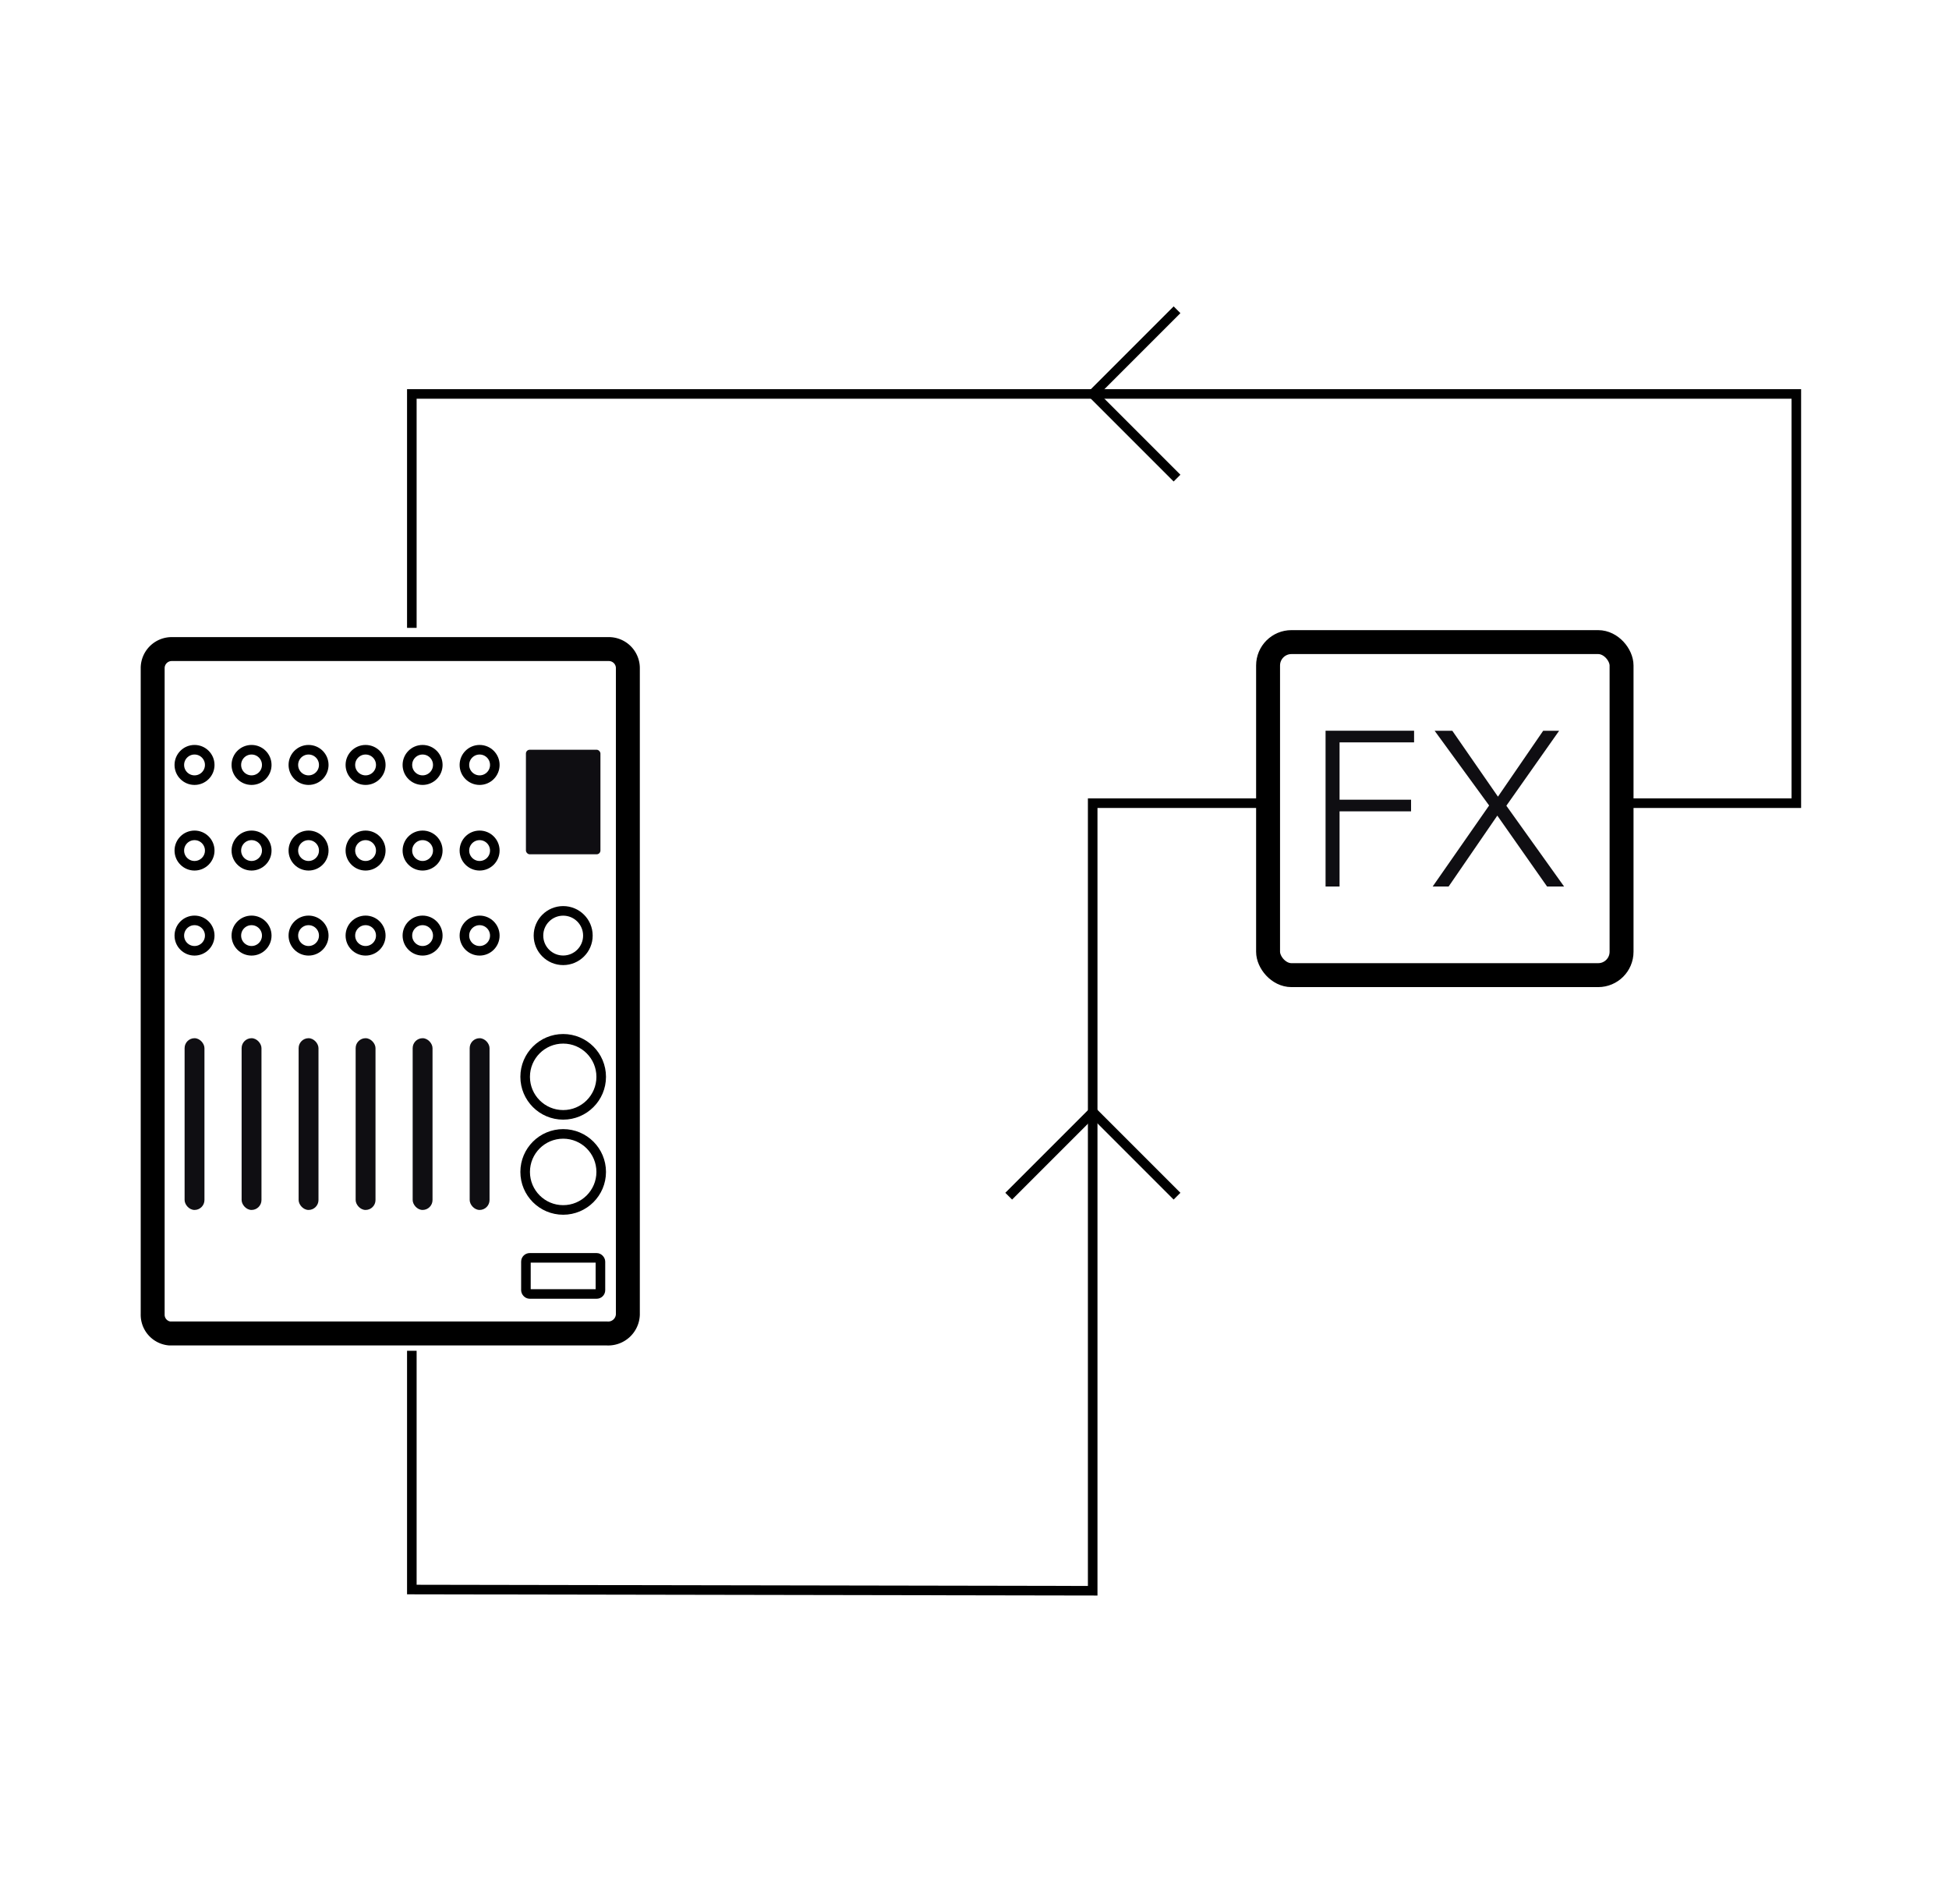 <svg id="Layer_1" data-name="Layer 1" xmlns="http://www.w3.org/2000/svg" viewBox="0 0 215 210">
  <rect x="139.885" y="70.824" width="38.994" height="36.734" rx="2.578" fill="none" stroke="#000" stroke-miterlimit="10" stroke-width="2.64"/>
  <polyline points="111.647 131.566 120.558 122.656 129.468 131.566" fill="none" stroke="#000" stroke-linecap="square" stroke-linejoin="round" stroke-width="1.056"/>
  <path d="M66.914,147.079H18.687a2.07,2.07,0,0,1-1.845-2.097V73.69a2.103,2.103,0,0,1,2.097-2.097H67.166A2.103,2.103,0,0,1,69.262,73.69v71.293A2.171,2.171,0,0,1,66.914,147.079Z" fill="none" stroke="#000" stroke-miterlimit="10" stroke-width="2.64"/>
  <circle cx="62.126" cy="129.264" r="4.194" fill="none" stroke="#000" stroke-miterlimit="10" stroke-width="1.056"/>
  <circle cx="62.126" cy="118.775" r="4.194" fill="none" stroke="#000" stroke-miterlimit="10" stroke-width="1.056"/>
  <circle cx="62.126" cy="103.196" r="2.726" fill="none" stroke="#000" stroke-miterlimit="10" stroke-width="1.056"/>
  <rect x="58.016" y="138.742" width="8.22" height="3.984" rx="0.419" fill="none" stroke="#000" stroke-miterlimit="10" stroke-width="1.056"/>
  <rect x="58.016" y="82.697" width="8.22" height="11.533" rx="0.419" fill="#0f0e12"/>
  <circle cx="21.459" cy="93.817" r="1.677" fill="none" stroke="#000" stroke-miterlimit="10" stroke-width="1.056"/>
  <circle cx="21.459" cy="84.373" r="1.677" fill="none" stroke="#000" stroke-miterlimit="10" stroke-width="1.056"/>
  <circle cx="21.459" cy="103.196" r="1.677" fill="none" stroke="#000" stroke-miterlimit="10" stroke-width="1.056"/>
  <rect x="20.364" y="114.514" width="2.19" height="18.944" rx="1.095" fill="#0f0e12"/>
  <circle cx="27.749" cy="93.817" r="1.677" fill="none" stroke="#000" stroke-miterlimit="10" stroke-width="1.056"/>
  <circle cx="27.749" cy="84.373" r="1.677" fill="none" stroke="#000" stroke-miterlimit="10" stroke-width="1.056"/>
  <circle cx="27.749" cy="103.196" r="1.677" fill="none" stroke="#000" stroke-miterlimit="10" stroke-width="1.056"/>
  <rect x="26.654" y="114.514" width="2.19" height="18.944" rx="1.095" fill="#0f0e12"/>
  <circle cx="34.038" cy="93.817" r="1.677" fill="none" stroke="#000" stroke-miterlimit="10" stroke-width="1.056"/>
  <circle cx="34.038" cy="84.373" r="1.677" fill="none" stroke="#000" stroke-miterlimit="10" stroke-width="1.056"/>
  <circle cx="34.038" cy="103.196" r="1.677" fill="none" stroke="#000" stroke-miterlimit="10" stroke-width="1.056"/>
  <rect x="32.943" y="114.514" width="2.19" height="18.944" rx="1.095" fill="#0f0e12"/>
  <circle cx="40.328" cy="93.817" r="1.677" fill="none" stroke="#000" stroke-miterlimit="10" stroke-width="1.056"/>
  <circle cx="40.328" cy="84.373" r="1.677" fill="none" stroke="#000" stroke-miterlimit="10" stroke-width="1.056"/>
  <circle cx="40.328" cy="103.196" r="1.677" fill="none" stroke="#000" stroke-miterlimit="10" stroke-width="1.056"/>
  <rect x="39.233" y="114.514" width="2.19" height="18.944" rx="1.095" fill="#0f0e12"/>
  <circle cx="46.617" cy="93.817" r="1.677" fill="none" stroke="#000" stroke-miterlimit="10" stroke-width="1.056"/>
  <circle cx="46.617" cy="84.373" r="1.677" fill="none" stroke="#000" stroke-miterlimit="10" stroke-width="1.056"/>
  <circle cx="46.617" cy="103.196" r="1.677" fill="none" stroke="#000" stroke-miterlimit="10" stroke-width="1.056"/>
  <rect x="45.523" y="114.514" width="2.19" height="18.944" rx="1.095" fill="#0f0e12"/>
  <circle cx="52.907" cy="93.817" r="1.677" fill="none" stroke="#000" stroke-miterlimit="10" stroke-width="1.056"/>
  <circle cx="52.907" cy="84.373" r="1.677" fill="none" stroke="#000" stroke-miterlimit="10" stroke-width="1.056"/>
  <circle cx="52.907" cy="103.196" r="1.677" fill="none" stroke="#000" stroke-miterlimit="10" stroke-width="1.056"/>
  <rect x="51.812" y="114.514" width="2.19" height="18.944" rx="1.095" fill="#0f0e12"/>
  <polyline points="45.431 148.991 45.431 175.327 120.538 175.459 120.538 88.591 139.57 88.591" fill="none" stroke="#000" stroke-miterlimit="10" stroke-width="1.056"/>
  <polyline points="45.431 69.253 45.431 43.452 198.158 43.452 198.158 88.591 178.879 88.591" fill="none" stroke="#000" stroke-miterlimit="10" stroke-width="1.056"/>
  <polyline points="129.468 52.362 120.558 43.452 129.468 34.541" fill="none" stroke="#000" stroke-linecap="square" stroke-linejoin="round" stroke-width="1.056"/>
  <path d="M147.771,81.885v6.32h7.888v1.284h-7.888v8.291h-1.544v-17.18h9.765v1.284Z" fill="#0f0e12"/>
  <path d="M170.661,97.781l-5.488-7.819-5.37,7.819h-1.759l6.225-8.935-6.012-8.244h1.95l5.037,7.269,4.99-7.269h1.759l-5.823,8.27,6.369,8.91Z" fill="#0f0e12"/>
</svg>
